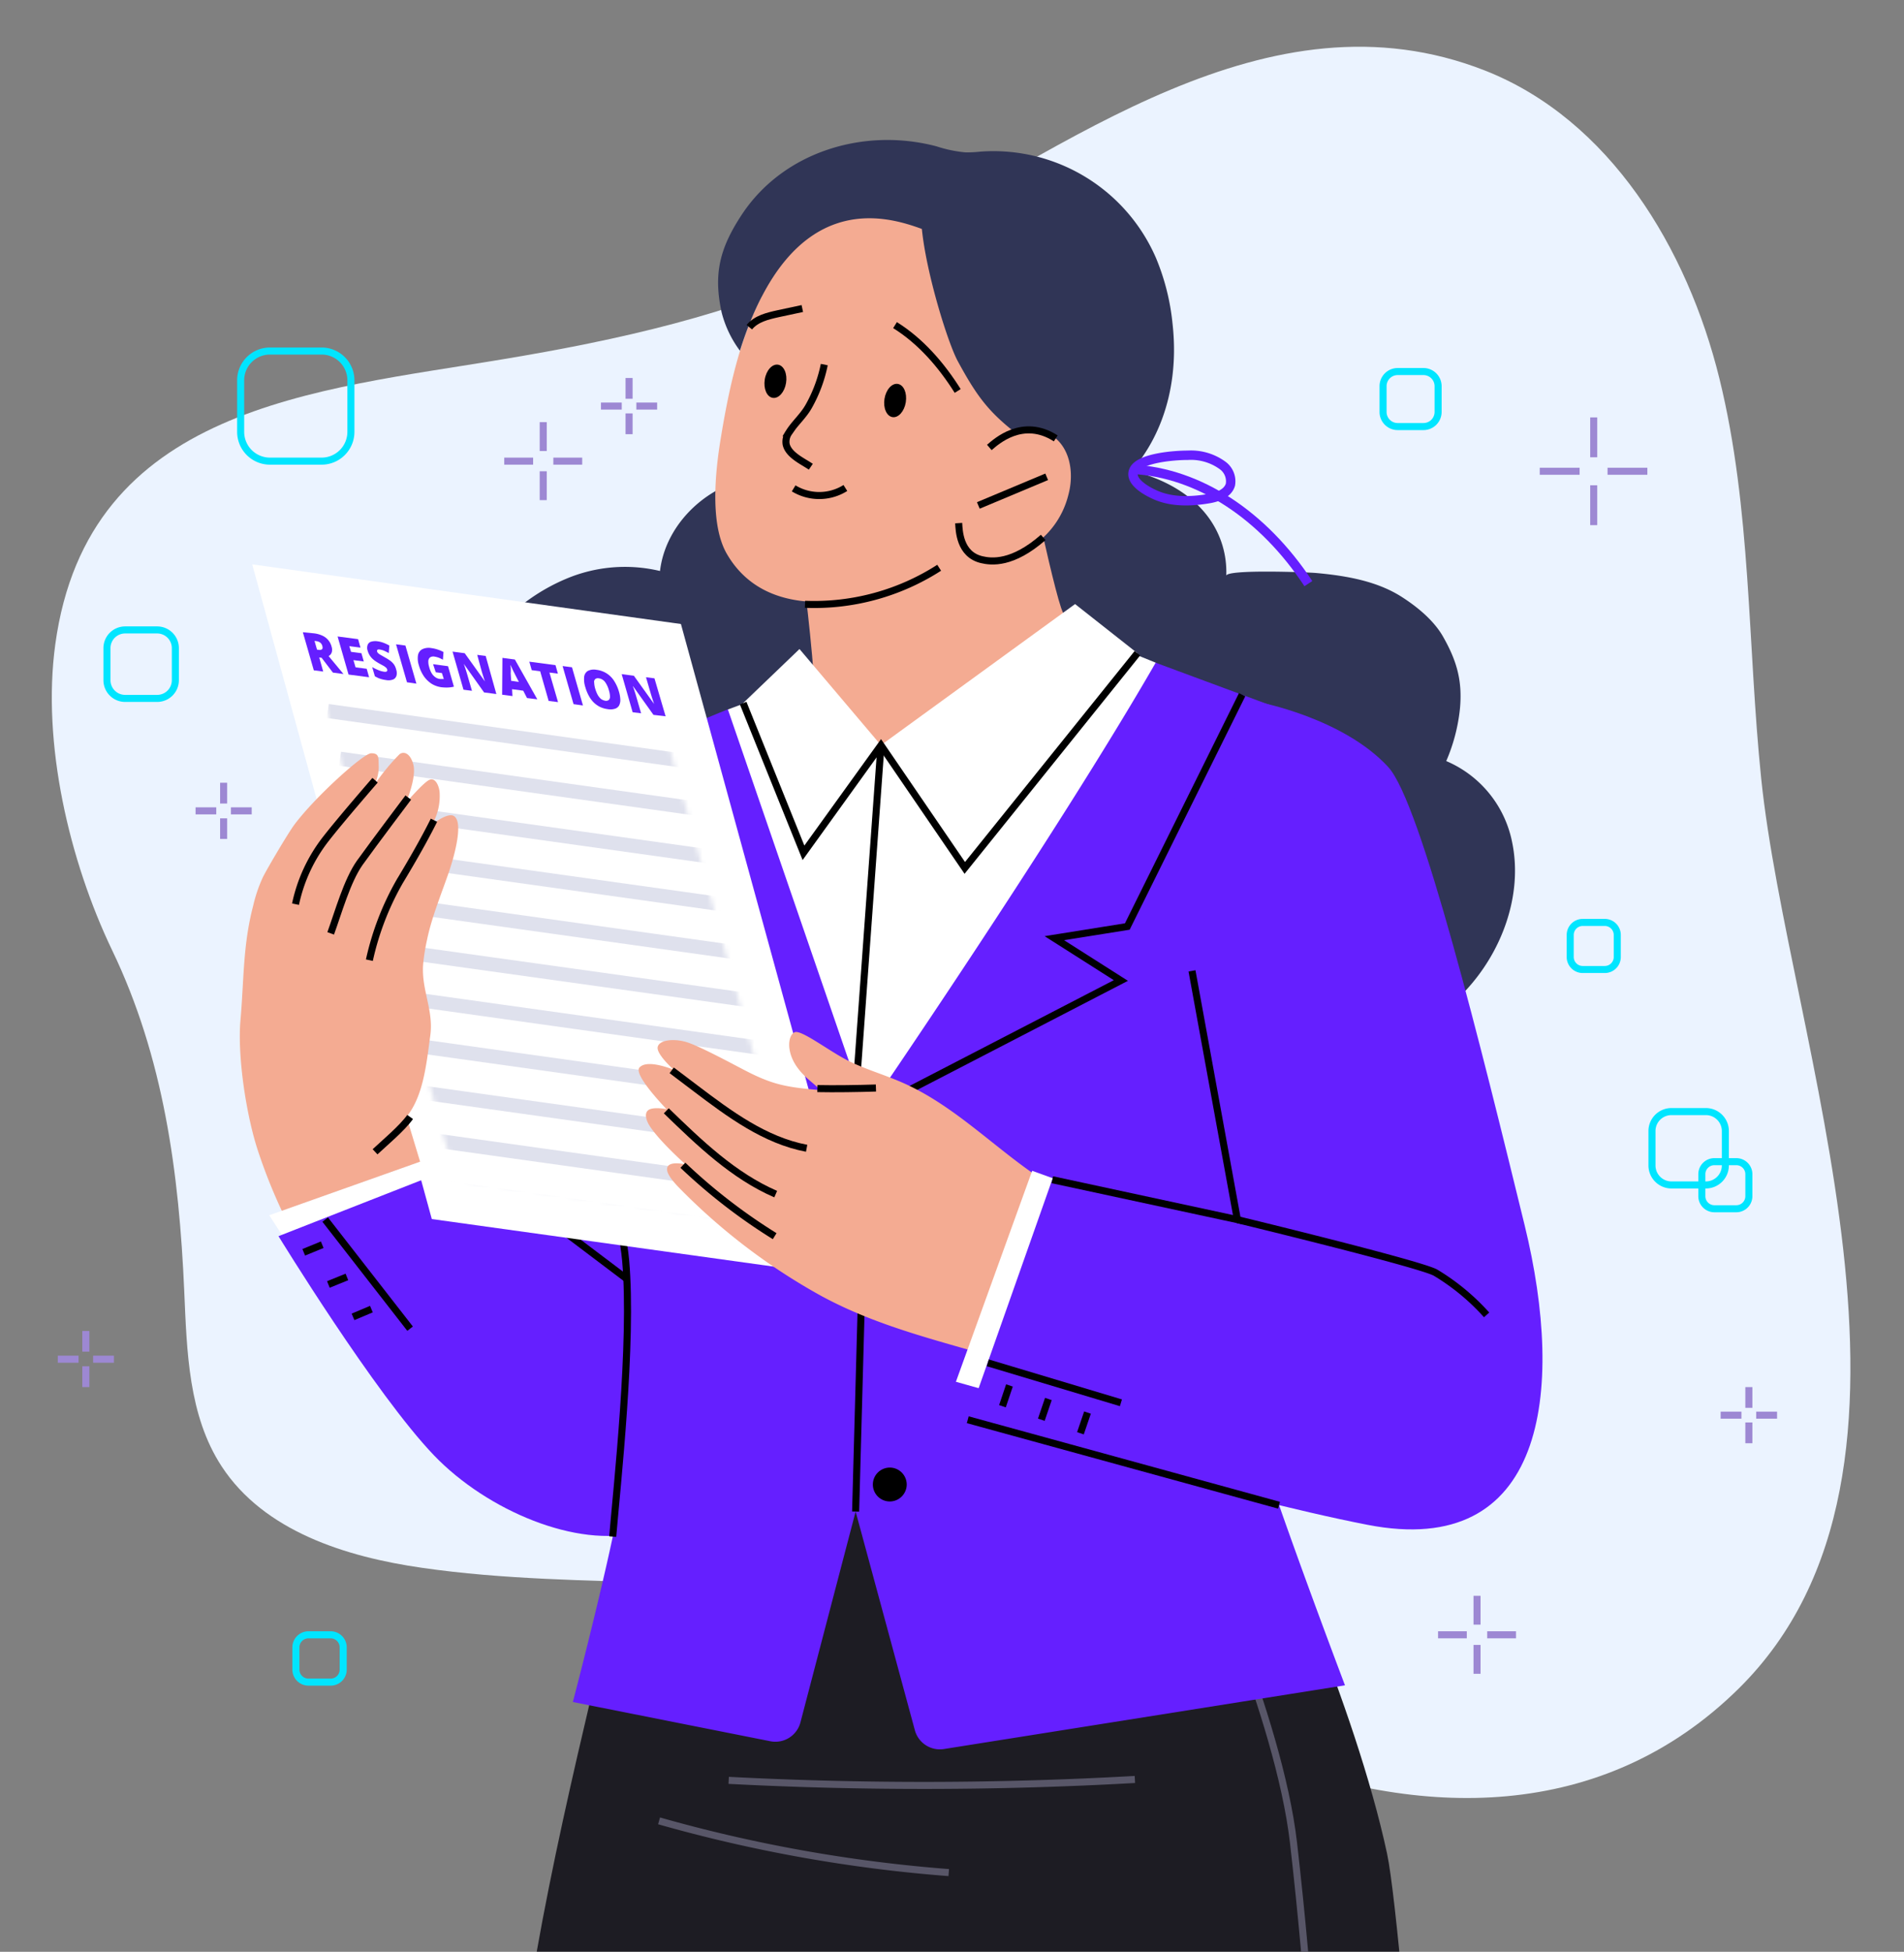 <?xml version="1.0" encoding="UTF-8"?>
<svg xmlns="http://www.w3.org/2000/svg" xmlns:xlink="http://www.w3.org/1999/xlink" id="Layer_1" data-name="Layer 1" viewBox="0 0 405 415">
  <rect x="0" y="0" width="405" height="415" fill="#808080" stroke="none"/>
  <defs>
    <style>.cls-1{fill:#fff;}.cls-2{fill:#ebf3ff;}.cls-10,.cls-11,.cls-14,.cls-3,.cls-4,.cls-7{fill:none;stroke-miterlimit:10;}.cls-3{stroke:#00e5ff;}.cls-10,.cls-3,.cls-4,.cls-7{stroke-width:1.5px;}.cls-4{stroke:#9d88d3;}.cls-5{mask:url(#mask);}.cls-6{fill:#1d1c23;}.cls-7{stroke:#585668;}.cls-8{fill:#303556;}.cls-9{fill:#f4ab92;}.cls-10{stroke:#000;}.cls-11{stroke:#651fff;stroke-width:2px;}.cls-12{fill:#651fff;}.cls-13{mask:url(#mask-2);}.cls-14{stroke:#dfe1ed;stroke-width:3px;}</style>
    <mask id="mask" x="-19.78" y="-33.82" width="450" height="580.45" maskUnits="userSpaceOnUse">
      <g id="mask0_1092_8760" data-name="mask0 1092 8760">
        <path class="cls-1" d="M430.22-33.82h-450v450h450Z"></path>
      </g>
    </mask>
    <mask id="mask-2" x="65.93" y="138" width="129.74" height="130.17" maskUnits="userSpaceOnUse">
      <g id="mask1_1092_8760" data-name="mask1 1092 8760">
        <path class="cls-1" d="M170.4,261,96.87,250.74,65.93,138l73.54,10.27Z"></path>
      </g>
    </mask>
  </defs>
  <path class="cls-2" d="M178.44,56.3c-22.6,10.6-46.91,16-71.37,20.07C67.2,83.05,18.68,86.42,11.76,137c-2.89,21.12,3,46.05,12.07,65,11,22.83,14.27,47.45,15.36,72.54.56,12.84.9,26.44,7.94,37.22,9,13.79,26.38,19.27,42.66,21.6,34.58,5,70.42.55,104.22,9.39,25.25,6.62,48,20.31,72.24,30C301.91,387,341,387.51,369.87,359c47.14-46.58,10.47-138,4.75-193.5-2.92-28.37-2.06-57.3-8.88-85S342.43,25.46,315.87,15C269.61-3.15,226.31,31.84,187.49,51.85Q183,54.16,178.44,56.3Z"></path>
  <path class="cls-3" d="M362.85,236.35h-7.31a4.14,4.14,0,0,0-4.15,4.14v7.31a4.15,4.15,0,0,0,4.15,4.15h7.31A4.15,4.15,0,0,0,367,247.8v-7.31A4.14,4.14,0,0,0,362.85,236.35Z"></path>
  <path class="cls-3" d="M341.3,196.13h-4.68A2.67,2.67,0,0,0,334,198.8v4.68a2.66,2.66,0,0,0,2.66,2.66h4.68a2.66,2.66,0,0,0,2.67-2.66V198.8A2.67,2.67,0,0,0,341.3,196.13Z"></path>
  <path class="cls-3" d="M33.43,133.94H26.62a3.87,3.87,0,0,0-3.87,3.87v6.82a3.87,3.87,0,0,0,3.87,3.87h6.81a3.87,3.87,0,0,0,3.87-3.87v-6.82A3.87,3.87,0,0,0,33.43,133.94Z"></path>
  <path class="cls-3" d="M68.42,74.64h-11a6.23,6.23,0,0,0-6.23,6.23V91.82a6.23,6.23,0,0,0,6.23,6.23h11a6.23,6.23,0,0,0,6.22-6.23V80.87A6.23,6.23,0,0,0,68.42,74.64Z"></path>
  <path class="cls-3" d="M302.78,79H297.3a3.11,3.11,0,0,0-3.11,3.11v5.48a3.11,3.11,0,0,0,3.11,3.11h5.48a3.12,3.12,0,0,0,3.12-3.11V82.06A3.12,3.12,0,0,0,302.78,79Z"></path>
  <path class="cls-3" d="M70.29,347.6H65.61a2.68,2.68,0,0,0-2.67,2.67V355a2.67,2.67,0,0,0,2.67,2.66h4.68A2.66,2.66,0,0,0,73,355v-4.68A2.67,2.67,0,0,0,70.29,347.6Z"></path>
  <path class="cls-3" d="M369.34,247h-4.68a2.66,2.66,0,0,0-2.66,2.66v4.68a2.67,2.67,0,0,0,2.66,2.67h4.68a2.67,2.67,0,0,0,2.66-2.67v-4.68A2.66,2.66,0,0,0,369.34,247Z"></path>
  <path class="cls-4" d="M339,97.23V88.75"></path>
  <path class="cls-4" d="M339,111.66v-8.48"></path>
  <path class="cls-4" d="M341.94,100.2h8.47"></path>
  <path class="cls-4" d="M327.52,100.2H336"></path>
  <path class="cls-4" d="M372,299.34v-4.41"></path>
  <path class="cls-4" d="M372,306.87v-4.42"></path>
  <path class="cls-4" d="M373.56,300.9H378"></path>
  <path class="cls-4" d="M366,300.9h4.42"></path>
  <path class="cls-4" d="M18.26,287.4V283"></path>
  <path class="cls-4" d="M18.26,294.93v-4.42"></path>
  <path class="cls-4" d="M19.81,289h4.42"></path>
  <path class="cls-4" d="M12.29,289h4.42"></path>
  <path class="cls-4" d="M47.57,170.85v-4.42"></path>
  <path class="cls-4" d="M47.57,178.38V174"></path>
  <path class="cls-4" d="M49.12,172.41h4.42"></path>
  <path class="cls-4" d="M41.6,172.41H46"></path>
  <path class="cls-4" d="M133.81,84.79V80.37"></path>
  <path class="cls-4" d="M133.81,92.32V87.9"></path>
  <path class="cls-4" d="M135.36,86.34h4.42"></path>
  <path class="cls-4" d="M127.83,86.34h4.42"></path>
  <path class="cls-4" d="M314.18,345.44v-6.13"></path>
  <path class="cls-4" d="M314.18,355.89v-6.14"></path>
  <path class="cls-4" d="M316.34,347.6h6.13"></path>
  <path class="cls-4" d="M305.89,347.6H312"></path>
  <path class="cls-4" d="M115.55,95.9V89.76"></path>
  <path class="cls-4" d="M115.55,106.34V100.2"></path>
  <path class="cls-4" d="M117.7,98.05h6.14"></path>
  <path class="cls-4" d="M107.26,98.05h6.14"></path>
  <g class="cls-5">
    <path class="cls-6" d="M269.26,321.39s18.9,40.65,25.79,72.77c3.7,17.4,13,152.47,13,152.47h-203s1.93-63.3,3.65-88.88c2.49-37.13,12.22-76.5,20.45-111.39.83-3.07,11.57-43.81,11.57-43.81L267,306.89Z"></path>
    <path class="cls-7" d="M253.77,325.21s18.27,39.66,21.37,66.6c7,61,6.74,113.72,9,152.82"></path>
    <path class="cls-7" d="M140.19,387.16a312.93,312.93,0,0,0,61.62,11"></path>
    <path class="cls-7" d="M155,378.55a800.69,800.69,0,0,0,86.4-.19"></path>
    <path class="cls-8" d="M298.2,126.94c-5.16-3.31-11.52-4.5-18.27-5.11-1.86-.16-18.95-.81-19.09.58.37-9.8-6.3-20-23.27-23l-71.7,2c-12-1.34-24.09,8.17-25.48,20a32.14,32.14,0,0,0-20.09,1.71c-18.48,7.85-29.62,28.73-21.18,48.05,3,6.8,9.34,11.7,16.29,14.47s14.54,3.52,22,4a6.61,6.61,0,0,1,3.34.81,6.32,6.32,0,0,1,1.71,2.19c6.14,10.65,14.4,20.32,25,26.76s23.53,9.43,35.62,6.74c12.29-2.7,22.63-10.94,31.16-20.11-1.66,1.8,17.4,13.64,19.51,14.46a61.6,61.6,0,0,0,26.91,4.4c11.53-.85,22.89-5.64,30.84-14S324,190.27,321.63,179a23.76,23.76,0,0,0-14-17.18,37.73,37.73,0,0,0,2.92-11.19c.52-5.69-.58-9.9-3.45-15C305.07,131.88,301.24,128.89,298.2,126.94Z"></path>
    <path class="cls-9" d="M171,123.2s2.83,23,2,24.52-8,2.9-8,2.9,25.48,14.89,25.78,13.83S240.09,145,240.09,145s-11.79-8-14.4-15.81S216,86.61,216,86.61L175.32,99.77Z"></path>
    <path class="cls-9" d="M203.7,40.89c-9.16-4.37-13.69-2-22.66,2.59-19.4,9.9-24.65,30.87-27.74,49.79-1.18,7.2-2.33,18.3,1.35,24.57,4.73,8.1,13,10.71,22.35,10.07,28.49-2,50.1-28.71,47.64-56-1-11.7-7.33-23-17.48-29.11A32.69,32.69,0,0,0,203.7,40.89Z"></path>
    <path class="cls-8" d="M249.72,75.11c-.21,12.89-5.7,24.8-17.19,32-1.8,1.15-10.48,4.57-10.48,4.57a60,60,0,0,1-1.89-7.2,54.77,54.77,0,0,1,0-7.47,3.26,3.26,0,0,0-.27-1.8,3.22,3.22,0,0,0-1-1c-7.93-5.82-10.51-8.83-15.19-17.47-2.08-3.86-6.66-18.52-7.61-28.06-7.42-2.7-27.66-9.12-38.7,25.89a23.16,23.16,0,0,1-3.88-8.1c-1.84-8.35-.32-13.82,4.23-20.76,8.87-13.5,26.1-18.66,41.48-14.59a27.94,27.94,0,0,0,6.14,1.28,26.05,26.05,0,0,0,3.18-.16,37.7,37.7,0,0,1,37.37,22.66,48.77,48.77,0,0,1,3.5,13.91A50.38,50.38,0,0,1,249.72,75.11Z"></path>
    <path class="cls-9" d="M210.68,95.5c3.27-4,8.92-5.12,12.2-3.42,4.87,2.5,5.65,8.55,4.35,13.23a18.32,18.32,0,0,1-7,10.35c-3.46,2.58-9.53,4.63-13.39,2.5-2.61-1.46-3-5.4-2.44-8"></path>
    <path class="cls-10" d="M208.1,107.47l14.54-6.09"></path>
    <path class="cls-10" d="M203.92,111.23c.1,1.54.18,6.63,4.86,7.76,2.12.51,6.59,1,13.12-4.72"></path>
    <path class="cls-10" d="M210.44,95.14c1.47-1.26,7.11-6.43,14.13-1.93"></path>
    <path class="cls-10" d="M175.33,77.52A30.25,30.25,0,0,1,172,86.44c-1.18,2.08-3,3.6-4.21,5.56a3.37,3.37,0,0,0-.57,2.46c.5,2.28,3.52,3.6,5.25,4.78"></path>
    <path d="M192.67,85.53c.31-2-.45-3.7-1.7-3.9s-2.52,1.22-2.83,3.17.45,3.69,1.7,3.89S192.36,87.47,192.67,85.53Z"></path>
    <path d="M167.2,81.43c-.31,1.94-1.57,3.36-2.83,3.16s-2-1.94-1.7-3.89,1.58-3.36,2.83-3.16S167.52,79.48,167.2,81.43Z"></path>
    <path class="cls-10" d="M168.82,103.84a10.46,10.46,0,0,0,11-.08"></path>
    <path class="cls-10" d="M190.38,69.13c5.4,3.36,9.8,8.39,13.33,14"></path>
    <path class="cls-10" d="M159.39,69.57c1.46-1.8,3.88-2.37,6.13-2.87l5.14-1.1"></path>
    <path class="cls-11" d="M252.66,96.8A11.43,11.43,0,0,1,260,98.92a4.17,4.17,0,0,1,1.72,4.14c-.56,1.92-2.85,2.7-4.82,3-3.53.58-7.34.7-10.7-.64-1.8-.72-6.3-3-4.95-5.56S250.08,96.79,252.66,96.8Z"></path>
    <path class="cls-11" d="M241,99.79c14,.76,27.66,9.67,37.3,24.3"></path>
    <path class="cls-10" d="M171.23,128.49a49.15,49.15,0,0,0,28.54-7.77"></path>
    <path class="cls-1" d="M66.27,272.31l-9-13.92,38.05-13.5,12,11"></path>
    <path class="cls-12" d="M139,277l-38-30.52L59.24,262.84s20.55,33.55,33.07,46.6c11.36,11.84,30.6,19.8,43.53,16.32,33.64-9,31.8-91.22,31.8-115.2l-12.82-59.73s-10.89,4.27-22.28,9.9c-11.23,5.52-16.89,13.41-18.3,23.81s-5.4,80.5-5.4,80.5"></path>
    <path class="cls-1" d="M268.23,157.78,245.82,140.9,236.23,137l-48.84,21.45L167,146.31l-12.16,4.54-15.33,85.63,51.07,46Z"></path>
    <path class="cls-10" d="M187.39,158.46l-7.3,100.86"></path>
    <path class="cls-1" d="M228.68,128.44l-41.29,30,17.83,26.08,36.71-45.64Z"></path>
    <path class="cls-1" d="M187.39,158.46,170.06,138l-12,11.51,12.83,31.83Z"></path>
    <path class="cls-10" d="M158.08,149.5l12.83,31.83,16.48-22.87,17.83,26.08,36.71-45.64"></path>
    <path class="cls-12" d="M245.82,140.91c-21.4,37.15-61.51,95.57-61.51,95.57l-29.48-85.63-15.17,8.43,1.07,40.1s-11.64,22.19-11.64,39.6c0,12.6,3.2,20.52,4,29a263.44,263.44,0,0,1-.24,44.41c-.9,11.09-11,49.5-11,49.5l42,8.34a5.51,5.51,0,0,0,6.41-4L182,321.39l12.6,46.5a5.51,5.51,0,0,0,6.17,4l85.32-13.55s-20-52.72-20.45-59.28,7.87-103.13,7.87-103.13l8.6-41.58Z"></path>
    <path class="cls-10" d="M140.73,199.38s-11.65,22.19-11.65,39.6c0,12.6,3.21,20.52,4,29,1.55,17.4-1.86,48.1-2.75,58.74"></path>
    <path class="cls-10" d="M264.21,147.71,239.79,197l-15.52,2.48,14.15,9-54.11,28L152.45,211.7l5.76-12.32L147,200l-14.45-39.22"></path>
    <path d="M190.42,244.51a3.63,3.63,0,1,0-3.63-3.63A3.64,3.64,0,0,0,190.42,244.51Z"></path>
    <path d="M190.42,278.08a3.63,3.63,0,1,0-3.63-3.63A3.64,3.64,0,0,0,190.42,278.08Z"></path>
    <path d="M192.87,315.64a3.63,3.63,0,0,1-2.22,3.33,3.59,3.59,0,0,1-3.93-.78,3.6,3.6,0,0,1,.55-5.54,3.65,3.65,0,0,1,2-.61,3.62,3.62,0,0,1,3.6,3.6Z"></path>
    <path class="cls-10" d="M182,321.39l2.31-84.91"></path>
    <path class="cls-10" d="M109.47,253.91l23.83,18"></path>
    <path class="cls-10" d="M69.17,259.32l18.06,23.19"></path>
    <path class="cls-10" d="M68.54,264.66l-3.93,1.61"></path>
    <path class="cls-10" d="M73.79,271.51l-3.94,1.6"></path>
    <path class="cls-10" d="M79,278.35,75.09,280"></path>
    <path class="cls-1" d="M183.05,271.88,91.85,259.2,53.65,120l91.19,12.68Z"></path>
    <path class="cls-12" d="M66.84,134.67a5.87,5.87,0,0,1,1.74.49,3.49,3.49,0,0,1,1.94,2.3,2.13,2.13,0,0,1,.11.9,1.44,1.44,0,0,1-.22.67,1.54,1.54,0,0,1-.51.47l3.16,3.81-2.25-.3-2.4-3.15-.51-.07.85,3-2-.26-2.33-8.1Zm.44,1.66-.38-.06.53,1.86.37.05a.94.94,0,0,0,.69-.12c.14-.13.17-.38.06-.76a1.34,1.34,0,0,0-.42-.65A1.56,1.56,0,0,0,67.28,136.33Z"></path>
    <path class="cls-12" d="M78.51,144l-4.37-.57-2.33-8.1,4.36.57.51,1.8-2.38-.31.37,1.21,2.21.29.5,1.76-2.2-.29.45,1.53,2.37.31Z"></path>
    <path class="cls-12" d="M84.28,142.4a2.26,2.26,0,0,1,.07,1.21,1.4,1.4,0,0,1-.24.49,1.21,1.21,0,0,1-.43.35,2.67,2.67,0,0,1-1.53.15,7.12,7.12,0,0,1-.9-.17,6.75,6.75,0,0,1-.76-.25c-.23-.11-.49-.24-.75-.39l-.57-1.95a11.23,11.23,0,0,0,1.35.66,4.69,4.69,0,0,0,1.15.32,1.24,1.24,0,0,0,.47,0l.13-.07a.31.31,0,0,0,.09-.11.51.51,0,0,0,0-.3,1,1,0,0,0-.24-.38,3.68,3.68,0,0,0-.51-.37l-.9-.49c-.31-.18-.59-.35-.86-.53a4.94,4.94,0,0,1-.71-.59,3.85,3.85,0,0,1-.55-.71,4,4,0,0,1-.38-.9,1.82,1.82,0,0,1,0-1.26,1,1,0,0,1,.29-.42,1.06,1.06,0,0,1,.45-.25,3.18,3.18,0,0,1,1.37-.08,5.63,5.63,0,0,1,1.34.35,8.76,8.76,0,0,1,1.16.55l-.13,1.61a9.11,9.11,0,0,0-1-.51,3.87,3.87,0,0,0-.9-.25.86.86,0,0,0-.39,0,.24.24,0,0,0-.11.06.25.25,0,0,0-.08.1.31.31,0,0,0,0,.13.24.24,0,0,0,0,.12.78.78,0,0,0,.22.36,3.29,3.29,0,0,0,.54.38l1,.57a9.92,9.92,0,0,1,1.08.69,3.61,3.61,0,0,1,.79.82A3.41,3.41,0,0,1,84.28,142.4Z"></path>
    <path class="cls-12" d="M86.57,145.07,84.24,137l2,.26,2.33,8.1Z"></path>
    <path class="cls-12" d="M92.12,141.22l3.18.43L96.55,146a6,6,0,0,1-1.2.18,9.24,9.24,0,0,1-1.49-.06,5.43,5.43,0,0,1-2-.7,5.91,5.91,0,0,1-1.64-1.55,7.68,7.68,0,0,1-1.12-2.41,4.63,4.63,0,0,1-.19-2.15,1.8,1.8,0,0,1,.31-.74,1.65,1.65,0,0,1,.59-.52,3.15,3.15,0,0,1,2-.24,7,7,0,0,1,1.35.32,7.25,7.25,0,0,1,1.18.51l-.13,1.64a6.24,6.24,0,0,0-.9-.44,5,5,0,0,0-.9-.23,1.25,1.25,0,0,0-.51,0,1.18,1.18,0,0,0-.46.2,1.05,1.05,0,0,0-.25.37,1,1,0,0,0-.08.43,3.63,3.63,0,0,0,.17,1.18,5,5,0,0,0,.53,1.34,2.82,2.82,0,0,0,.79.86,2.08,2.08,0,0,0,1,.38h.8L94,143.11l-1.31-.17Z"></path>
    <path class="cls-12" d="M105.58,147.57l-2.61-.34-4.32-6.08h0l.22.63c.09.24.17.5.25.76s.16.48.21.68l1.06,3.66-1.8-.23-2.33-8.1,2.59.34,4.3,6c-.06-.18-.14-.39-.21-.62l-.23-.72c-.08-.25-.15-.45-.2-.64l-1-3.67,1.8.23Z"></path>
    <path class="cls-12" d="M112.1,148.42l-.8-1.56-2.38-.32L109,148l-2.19-.29.06-7.83,2.65.35,4.77,8.46ZM110.37,145l-.7-1.37-.32-.64a9.5,9.5,0,0,1-.43-.9c-.15-.34-.26-.54-.35-.73,0,.18.05.4.08.67l0,.79a3.19,3.19,0,0,0,0,.65l.07,1.28Z"></path>
    <path class="cls-12" d="M118.7,149.29l-2-.26-1.8-6.3-1.8-.24-.51-1.8,5.57.74.51,1.8-1.8-.23Z"></path>
    <path class="cls-12" d="M122,149.72l-2.33-8.1,2,.26L124,150Z"></path>
    <path class="cls-12" d="M131.66,147.07a7,7,0,0,1,.29,1.69,2.54,2.54,0,0,1-.26,1.24,1.51,1.51,0,0,1-.9.7,3.17,3.17,0,0,1-1.53.08,5.31,5.31,0,0,1-1.69-.5,5.51,5.51,0,0,1-1.36-1,6.42,6.42,0,0,1-1-1.41,8.53,8.53,0,0,1-.7-1.75,5.4,5.4,0,0,1-.26-2.15,1.78,1.78,0,0,1,.23-.74,1.67,1.67,0,0,1,.53-.56,2.91,2.91,0,0,1,1.88-.25,5.14,5.14,0,0,1,3.76,2.39A8.64,8.64,0,0,1,131.66,147.07Zm-5.06-.66a7.52,7.52,0,0,0,.51,1.29,3.25,3.25,0,0,0,.71.9,2.07,2.07,0,0,0,.9.39.85.85,0,0,0,.42,0,.89.89,0,0,0,.38-.18,1,1,0,0,0,.23-.75,4.75,4.75,0,0,0-.22-1.24,5.54,5.54,0,0,0-.82-1.8,2,2,0,0,0-.59-.53,1.82,1.82,0,0,0-.75-.26.94.94,0,0,0-.41,0,.91.91,0,0,0-.37.18,1.1,1.1,0,0,0-.2.35,1.12,1.12,0,0,0,0,.41A5.17,5.17,0,0,0,126.6,146.41Z"></path>
    <path class="cls-12" d="M141.58,152.3,139,152l-4.32-6.06h-.05l.23.63.24.75c.09.26.16.48.21.69l1.06,3.65-1.8-.22-2.33-8.1,2.59.34,4.3,6-.21-.62c-.07-.23-.15-.48-.23-.72s-.14-.45-.2-.64L137.41,144l1.8.23Z"></path>
    <g class="cls-13">
      <path class="cls-14" d="M169.36,165.11,69.73,151.18"></path>
      <path class="cls-14" d="M172,175.27,72.34,161.33"></path>
      <path class="cls-14" d="M174.58,185.42,75,171.49"></path>
      <path class="cls-14" d="M177.19,195.58,77.56,181.64"></path>
      <path class="cls-14" d="M179.8,205.74,80.17,191.8"></path>
      <path class="cls-14" d="M182.41,215.9,82.78,202"></path>
      <path class="cls-14" d="M185,226.06,85.39,212.12"></path>
      <path class="cls-14" d="M187.63,236.21,88,222.28"></path>
      <path class="cls-14" d="M190.24,246.37,90.61,232.43"></path>
      <path class="cls-14" d="M192.85,256.52,93.22,242.59"></path>
      <path class="cls-14" d="M195.46,266.68,95.83,252.74"></path>
    </g>
    <path class="cls-9" d="M96.58,173.53c-1.39-.9-4.67,1.8-4.67,1.8a12.18,12.18,0,0,0,1.59-7c-.15-1.28-.9-3.09-2.19-2.5s-5,4.92-5,4.92,2.31-5.28,1.63-8.1c-.63-2.55-2.12-3-3-2.24A46.09,46.09,0,0,0,79.56,167a8.43,8.43,0,0,0,1-3.84c-.07-2,.18-3-1.6-3-1.62,0-11.83,9.17-16.32,15.15-1.27,1.68-5.76,9.28-6.7,11.16a30.79,30.79,0,0,0-2.09,6.13c-2.2,8.4-1.94,15.68-2.7,24.3-.68,7.84,1.26,20.45,3.79,28a115.08,115.08,0,0,0,5,12.54L89.36,247l-2.89-9.54c3.6-4.39,4.25-11.35,5.06-17.31.74-5.49-2-9.8-1.51-15.3a42.67,42.67,0,0,1,.84-5.14c1-4.81,3.15-9.95,4.72-14.57C96.79,181.49,98.55,174.84,96.58,173.53Z"></path>
    <path class="cls-10" d="M79.78,244.9c2.14-2,5.74-5,7.46-7.4"></path>
    <path class="cls-10" d="M92.31,174.4c-2.2,4.4-4.76,8.82-7.28,13a59.2,59.2,0,0,0-6.46,16.76"></path>
    <path class="cls-10" d="M86.84,169.58s-7,9.27-10.32,13.88c-2.7,3.83-4.56,10.56-6.18,15"></path>
    <path class="cls-10" d="M79.78,165.9s-7.2,8.28-10.37,12.35a33.88,33.88,0,0,0-6.55,14"></path>
    <path class="cls-9" d="M236.67,255.64C235,255.5,222,251,220.58,250.07c-9.71-6.62-18-15.3-28.91-20-3.6-1.56-7.5-2.7-11-4.41-4.11-2-10.22-6.8-11.64-6.18s-1.94,4.27.81,7.81c1.7,2.18,3.31,3,4.61,4.5-7.3-.64-10.15-1.11-16.56-4.5-2.44-1.27-9.14-4.87-11.79-5.69s-5.85-.53-6.2,1,3.44,4.88,3.44,4.88-5.66-2.42-7.33-.48c-1.33,1.54,5.77,8.83,5.77,8.83s-2.61-.51-3.72.11-.62,2.22,0,3.25c2,3.29,7.77,8.4,7.77,8.4s-4.08-1-3.94,1.12c.07,1.15,1.63,2.88,2.45,3.72a130.63,130.63,0,0,0,30.13,23c11.81,6.45,24.19,9.36,37,13.15"></path>
    <path class="cls-10" d="M173.87,231.46c3.54.08,8.91,0,12.45-.12"></path>
    <path class="cls-10" d="M142.88,227.58l5.08,3.84c7.2,5.45,14.75,11.06,23.62,12.73"></path>
    <path class="cls-10" d="M141.73,236.19C148.76,243,156,250,165,253.9"></path>
    <path class="cls-10" d="M145.26,247.76a120.44,120.44,0,0,0,19.52,15.08"></path>
    <path class="cls-1" d="M237.75,255.53l-18.2-6.59L203.33,293.8l23.29,6.55"></path>
    <path class="cls-12" d="M324.29,260.45c-9.07-37.06-22-89.77-29-97.36-9.59-10.43-27.47-13.79-27.47-13.79l-14.3,57.13,9.65,52.9-39.36-8.49-18,51s55,16.54,85.1,22.38C328.52,331.53,333.07,296.29,324.29,260.45Z"></path>
    <path class="cls-10" d="M253.55,206.43l9.65,52.89-39.36-8.48"></path>
    <path class="cls-10" d="M263.2,259.33s38.5,9.32,42.12,11.25a47.09,47.09,0,0,1,10.9,9"></path>
    <path class="cls-10" d="M210.11,289.77l28.32,8.5"></path>
    <path class="cls-10" d="M214.72,294.58,213.23,299"></path>
    <path class="cls-10" d="M223,297.46l-1.5,4.41"></path>
    <path class="cls-10" d="M231.32,300.35l-1.5,4.4"></path>
    <path class="cls-10" d="M205.85,301.87l66.21,18.18"></path>
  </g>
</svg>
